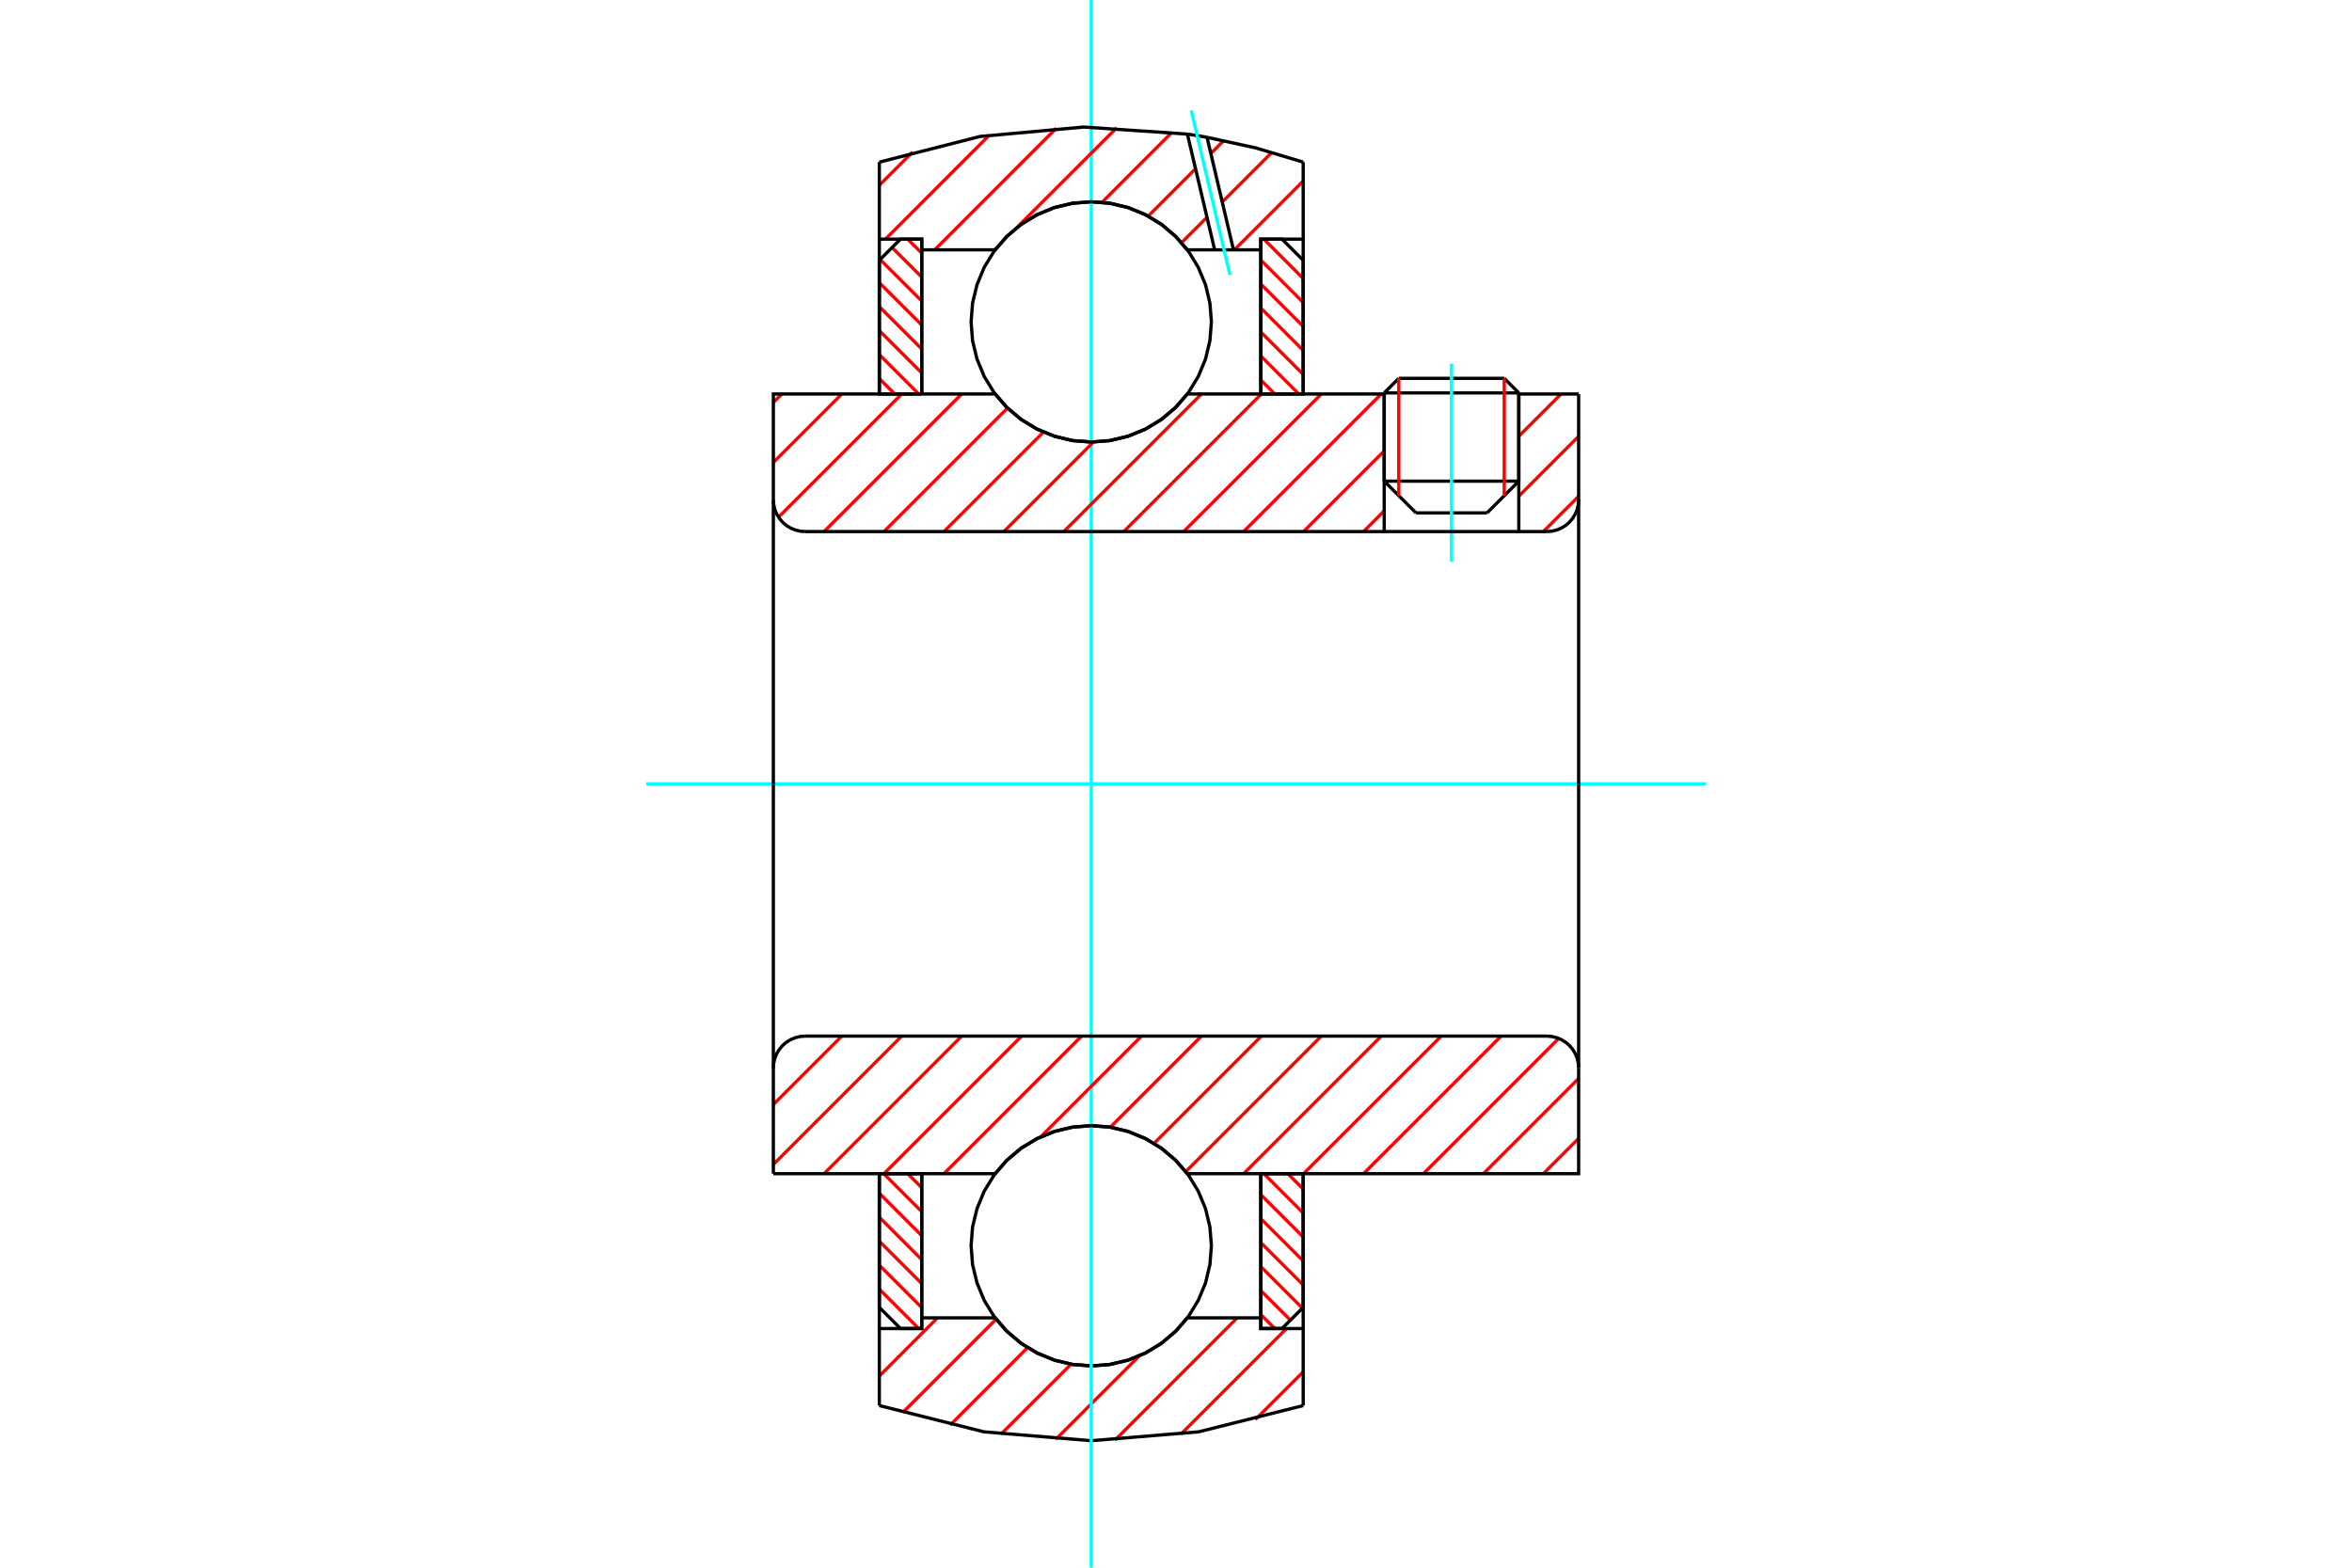 <?xml version="1.0" standalone="no"?>
<!DOCTYPE svg PUBLIC "-//W3C//DTD SVG 1.1//EN"
	"http://www.w3.org/Graphics/SVG/1.1/DTD/svg11.dtd">
<svg xmlns="http://www.w3.org/2000/svg" height="100%" width="100%" viewBox="0 0 36000 24000">
	<rect x="-1800" y="-1200" width="39600" height="26400" style="fill:#FFF"/>
	<g style="fill:none; fill-rule:evenodd" transform="matrix(1 0 0 1 0 0)">
		<g style="fill:none; stroke:#000; stroke-width:50; shape-rendering:geometricPrecision">
			<line x1="23247" y1="6015" x2="21187" y2="6015"/>
			<line x1="21410" y1="5792" x2="23024" y2="5792"/>
			<line x1="21187" y1="7366" x2="23247" y2="7366"/>
			<line x1="22761" y1="7852" x2="21673" y2="7852"/>
			<line x1="21410" y1="5792" x2="21187" y2="6015"/>
			<line x1="23247" y1="6015" x2="23024" y2="5792"/>
			<line x1="22761" y1="7852" x2="23247" y2="7366"/>
			<line x1="21187" y1="7366" x2="21673" y2="7852"/>
			<line x1="21187" y1="6015" x2="21187" y2="7366"/>
			<line x1="23247" y1="7366" x2="23247" y2="6015"/>
		</g>
		<g style="fill:none; stroke:#0FF; stroke-width:50; shape-rendering:geometricPrecision">
			<line x1="22217" y1="8601" x2="22217" y2="5568"/>
		</g>
		<g style="fill:none; stroke:#F00; stroke-width:50; shape-rendering:geometricPrecision">
			<line x1="23024" y1="5792" x2="23024" y2="7589"/>
			<line x1="21410" y1="7589" x2="21410" y2="5792"/>
			<line x1="13459" y1="19736" x2="14062" y2="20339"/>
			<line x1="13459" y1="19369" x2="14108" y2="20018"/>
			<line x1="13459" y1="19002" x2="14108" y2="19651"/>
			<line x1="13459" y1="18635" x2="14108" y2="19284"/>
			<line x1="13459" y1="18268" x2="14108" y2="18917"/>
			<line x1="13526" y1="17968" x2="14108" y2="18550"/>
			<line x1="13893" y1="17968" x2="14108" y2="18183"/>
		</g>
		<g style="fill:none; stroke:#000; stroke-width:50; shape-rendering:geometricPrecision">
			<polyline points="13459,17968 13459,20015 13783,20339 14108,20339 14108,17968 13459,17968"/>
		</g>
		<g style="fill:none; stroke:#0FF; stroke-width:50; shape-rendering:geometricPrecision">
			<line x1="9892" y1="12000" x2="26108" y2="12000"/>
		</g>
		<g style="fill:none; stroke:#F00; stroke-width:50; shape-rendering:geometricPrecision">
			<line x1="13459" y1="5796" x2="13695" y2="6032"/>
			<line x1="13459" y1="5429" x2="14062" y2="6032"/>
			<line x1="13459" y1="5062" x2="14108" y2="5710"/>
			<line x1="13459" y1="4695" x2="14108" y2="5343"/>
			<line x1="13459" y1="4328" x2="14108" y2="4976"/>
			<line x1="13471" y1="3973" x2="14108" y2="4609"/>
			<line x1="13655" y1="3790" x2="14108" y2="4242"/>
			<line x1="13893" y1="3661" x2="14108" y2="3875"/>
		</g>
		<g style="fill:none; stroke:#000; stroke-width:50; shape-rendering:geometricPrecision">
			<polyline points="14108,6032 14108,3661 13783,3661 13459,3985 13459,6032 14108,6032"/>
		</g>
		<g style="fill:none; stroke:#F00; stroke-width:50; shape-rendering:geometricPrecision">
			<line x1="19711" y1="17968" x2="19947" y2="18204"/>
			<line x1="19344" y1="17968" x2="19947" y2="18571"/>
			<line x1="19298" y1="18290" x2="19947" y2="18938"/>
			<line x1="19298" y1="18657" x2="19947" y2="19305"/>
			<line x1="19298" y1="19024" x2="19947" y2="19672"/>
			<line x1="19298" y1="19391" x2="19934" y2="20027"/>
			<line x1="19298" y1="19758" x2="19751" y2="20210"/>
			<line x1="19298" y1="20125" x2="19512" y2="20339"/>
		</g>
		<g style="fill:none; stroke:#000; stroke-width:50; shape-rendering:geometricPrecision">
			<polyline points="19947,17968 19947,20015 19622,20339 19298,20339 19298,17968 19947,17968"/>
		</g>
		<g style="fill:none; stroke:#F00; stroke-width:50; shape-rendering:geometricPrecision">
			<line x1="19344" y1="3661" x2="19947" y2="4264"/>
			<line x1="19298" y1="3982" x2="19947" y2="4631"/>
			<line x1="19298" y1="4349" x2="19947" y2="4998"/>
			<line x1="19298" y1="4716" x2="19947" y2="5365"/>
			<line x1="19298" y1="5083" x2="19947" y2="5732"/>
			<line x1="19298" y1="5450" x2="19879" y2="6032"/>
			<line x1="19298" y1="5817" x2="19512" y2="6032"/>
		</g>
		<g style="fill:none; stroke:#000; stroke-width:50; shape-rendering:geometricPrecision">
			<polyline points="19298,6032 19298,3661 19622,3661 19947,3985 19947,6032 19298,6032"/>
			<polyline points="18542,4928 18519,4640 18452,4360 18341,4093 18191,3847 18003,3628 17784,3440 17538,3289 17271,3179 16990,3111 16703,3089 16415,3111 16134,3179 15868,3289 15622,3440 15402,3628 15215,3847 15064,4093 14954,4360 14886,4640 14864,4928 14886,5216 14954,5496 15064,5763 15215,6009 15402,6229 15622,6416 15868,6567 16134,6677 16415,6745 16703,6767 16990,6745 17271,6677 17538,6567 17784,6416 18003,6229 18191,6009 18341,5763 18452,5496 18519,5216 18542,4928"/>
			<polyline points="18542,19072 18519,18784 18452,18504 18341,18237 18191,17991 18003,17771 17784,17584 17538,17433 17271,17323 16990,17255 16703,17233 16415,17255 16134,17323 15868,17433 15622,17584 15402,17771 15215,17991 15064,18237 14954,18504 14886,18784 14864,19072 14886,19360 14954,19640 15064,19907 15215,20153 15402,20372 15622,20560 15868,20711 16134,20821 16415,20889 16703,20911 16990,20889 17271,20821 17538,20711 17784,20560 18003,20372 18191,20153 18341,19907 18452,19640 18519,19360 18542,19072"/>
		</g>
		<g style="fill:none; stroke:#F00; stroke-width:50; shape-rendering:geometricPrecision">
			<line x1="19947" y1="21001" x2="19214" y2="21733"/>
			<line x1="19691" y1="20339" x2="18073" y2="21957"/>
			<line x1="18937" y1="20175" x2="17067" y2="22046"/>
			<line x1="17438" y1="20757" x2="16159" y2="22036"/>
			<line x1="16393" y1="20885" x2="15318" y2="21959"/>
			<line x1="15728" y1="20631" x2="14543" y2="21817"/>
			<line x1="15247" y1="20195" x2="13815" y2="21627"/>
			<line x1="14349" y1="20175" x2="13459" y2="21066"/>
		</g>
		<g style="fill:none; stroke:#000; stroke-width:50; shape-rendering:geometricPrecision">
			<polyline points="19947,17968 19947,20339 19947,21518"/>
			<polyline points="13459,21518 15059,21920 16703,22056 18347,21920 19947,21518"/>
			<polyline points="13459,21518 13459,20339 14108,20339 14108,20175 14108,17968"/>
			<polyline points="14108,20175 15231,20175 15419,20389 15637,20571 15880,20717 16143,20824 16420,20889 16703,20911 16986,20889 17262,20824 17525,20717 17769,20571 17987,20389 18174,20175 19298,20175 19298,17968"/>
			<polyline points="19298,20175 19298,20339 19947,20339"/>
			<line x1="13459" y1="20339" x2="13459" y2="17968"/>
		</g>
		<g style="fill:none; stroke:#0FF; stroke-width:50; shape-rendering:geometricPrecision">
			<line x1="16703" y1="24000" x2="16703" y2="0"/>
		</g>
		<g style="fill:none; stroke:#F00; stroke-width:50; shape-rendering:geometricPrecision">
			<line x1="19947" y1="2771" x2="18893" y2="3825"/>
			<line x1="19465" y1="2335" x2="18708" y2="3092"/>
			<line x1="18474" y1="3326" x2="18085" y2="3715"/>
			<line x1="18731" y1="2151" x2="18533" y2="2350"/>
			<line x1="18299" y1="2583" x2="17574" y2="3309"/>
			<line x1="17939" y1="2025" x2="16868" y2="3097"/>
			<line x1="17092" y1="1956" x2="15557" y2="3490"/>
			<line x1="15260" y1="3787" x2="15223" y2="3825"/>
			<line x1="16168" y1="1962" x2="14306" y2="3825"/>
			<line x1="15143" y1="2069" x2="13552" y2="3661"/>
			<line x1="13967" y1="2328" x2="13459" y2="2836"/>
		</g>
		<g style="fill:none; stroke:#000; stroke-width:50; shape-rendering:geometricPrecision">
			<polyline points="13459,6032 13459,3661 13459,2482"/>
			<polyline points="18174,2053 16586,1945 15001,2089 13459,2482"/>
			<polyline points="18475,2102 18325,2076 18174,2053"/>
			<polyline points="19947,2482 19218,2264 18475,2102"/>
			<polyline points="19947,2482 19947,3661 19298,3661 19298,3825 19298,6032"/>
			<polyline points="19298,3825 18880,3825 18592,3825 18174,3825 17987,3611 17769,3429 17525,3283 17262,3176 16986,3111 16703,3089 16420,3111 16143,3176 15880,3283 15637,3429 15419,3611 15231,3825 14108,3825 14108,6032"/>
			<polyline points="14108,3825 14108,3661 13459,3661"/>
			<line x1="19947" y1="3661" x2="19947" y2="6032"/>
		</g>
		<g style="fill:none; stroke:#0FF; stroke-width:50; shape-rendering:geometricPrecision">
			<line x1="18826" y1="4209" x2="18234" y2="1691"/>
		</g>
		<g style="fill:none; stroke:#000; stroke-width:50; shape-rendering:geometricPrecision">
			<line x1="18592" y1="3825" x2="18174" y2="2053"/>
			<line x1="18880" y1="3825" x2="18475" y2="2102"/>
		</g>
		<g style="fill:none; stroke:#F00; stroke-width:50; shape-rendering:geometricPrecision">
			<line x1="24163" y1="17427" x2="23622" y2="17968"/>
			<line x1="24163" y1="16510" x2="22705" y2="17968"/>
			<line x1="23858" y1="15897" x2="21787" y2="17968"/>
			<line x1="22976" y1="15862" x2="20870" y2="17968"/>
			<line x1="22059" y1="15862" x2="19952" y2="17968"/>
			<line x1="21141" y1="15862" x2="19035" y2="17968"/>
			<line x1="20224" y1="15862" x2="18149" y2="17937"/>
			<line x1="19306" y1="15862" x2="17664" y2="17504"/>
			<line x1="18389" y1="15862" x2="16994" y2="17257"/>
			<line x1="17471" y1="15862" x2="15929" y2="17404"/>
			<line x1="16554" y1="15862" x2="14448" y2="17968"/>
			<line x1="15636" y1="15862" x2="13530" y2="17968"/>
			<line x1="14719" y1="15862" x2="12613" y2="17968"/>
			<line x1="13801" y1="15862" x2="11837" y2="17827"/>
			<line x1="12884" y1="15862" x2="11837" y2="16909"/>
		</g>
		<g style="fill:none; stroke:#000; stroke-width:50; shape-rendering:geometricPrecision">
			<line x1="11837" y1="12000" x2="11837" y2="17968"/>
			<polyline points="12324,15862 12247,15868 12173,15886 12103,15915 12037,15955 11979,16005 11930,16063 11890,16128 11860,16199 11843,16273 11837,16349"/>
			<line x1="12324" y1="15862" x2="23676" y2="15862"/>
			<polyline points="24163,16349 24157,16273 24140,16199 24110,16128 24070,16063 24021,16005 23963,15955 23897,15915 23827,15886 23753,15868 23676,15862"/>
			<polyline points="24163,16349 24163,17968 23515,17968 18174,17968 17987,17755 17769,17573 17525,17427 17262,17320 16986,17255 16703,17233 16420,17255 16143,17320 15880,17427 15637,17573 15419,17755 15231,17968 12485,17968 11837,17968"/>
			<line x1="24163" y1="12000" x2="24163" y2="16349"/>
		</g>
		<g style="fill:none; stroke:#F00; stroke-width:50; shape-rendering:geometricPrecision">
			<line x1="24163" y1="7597" x2="23622" y2="8138"/>
			<line x1="24163" y1="6679" x2="23247" y2="7596"/>
			<line x1="23894" y1="6032" x2="23247" y2="6678"/>
			<line x1="21187" y1="7820" x2="20870" y2="8138"/>
			<line x1="21187" y1="6903" x2="19952" y2="8138"/>
			<line x1="21141" y1="6032" x2="19035" y2="8138"/>
			<line x1="20224" y1="6032" x2="18117" y2="8138"/>
			<line x1="19306" y1="6032" x2="17200" y2="8138"/>
			<line x1="18389" y1="6032" x2="16283" y2="8138"/>
			<line x1="16736" y1="6767" x2="15365" y2="8138"/>
			<line x1="15971" y1="6615" x2="14448" y2="8138"/>
			<line x1="15422" y1="6246" x2="13530" y2="8138"/>
			<line x1="14719" y1="6032" x2="12613" y2="8138"/>
			<line x1="13801" y1="6032" x2="11916" y2="7917"/>
			<line x1="12884" y1="6032" x2="11837" y2="7079"/>
			<line x1="11967" y1="6032" x2="11837" y2="6161"/>
		</g>
		<g style="fill:none; stroke:#000; stroke-width:50; shape-rendering:geometricPrecision">
			<line x1="24163" y1="12000" x2="24163" y2="6032"/>
			<polyline points="23676,8138 23753,8132 23827,8114 23897,8085 23963,8045 24021,7995 24070,7937 24110,7872 24140,7801 24157,7727 24163,7651"/>
			<polyline points="23676,8138 23247,8138 23247,6032"/>
			<polyline points="23247,8138 21187,8138 21187,6032"/>
			<line x1="21187" y1="8138" x2="12324" y2="8138"/>
			<polyline points="11837,7651 11843,7727 11860,7801 11890,7872 11930,7937 11979,7995 12037,8045 12103,8085 12173,8114 12247,8132 12324,8138"/>
			<polyline points="11837,7651 11837,6032 12485,6032 15231,6032 15419,6245 15637,6427 15880,6573 16143,6680 16420,6745 16703,6767 16986,6745 17262,6680 17525,6573 17769,6427 17987,6245 18174,6032 21187,6032"/>
			<line x1="23247" y1="6032" x2="24163" y2="6032"/>
			<line x1="11837" y1="12000" x2="11837" y2="7651"/>
		</g>
	</g>
</svg>
